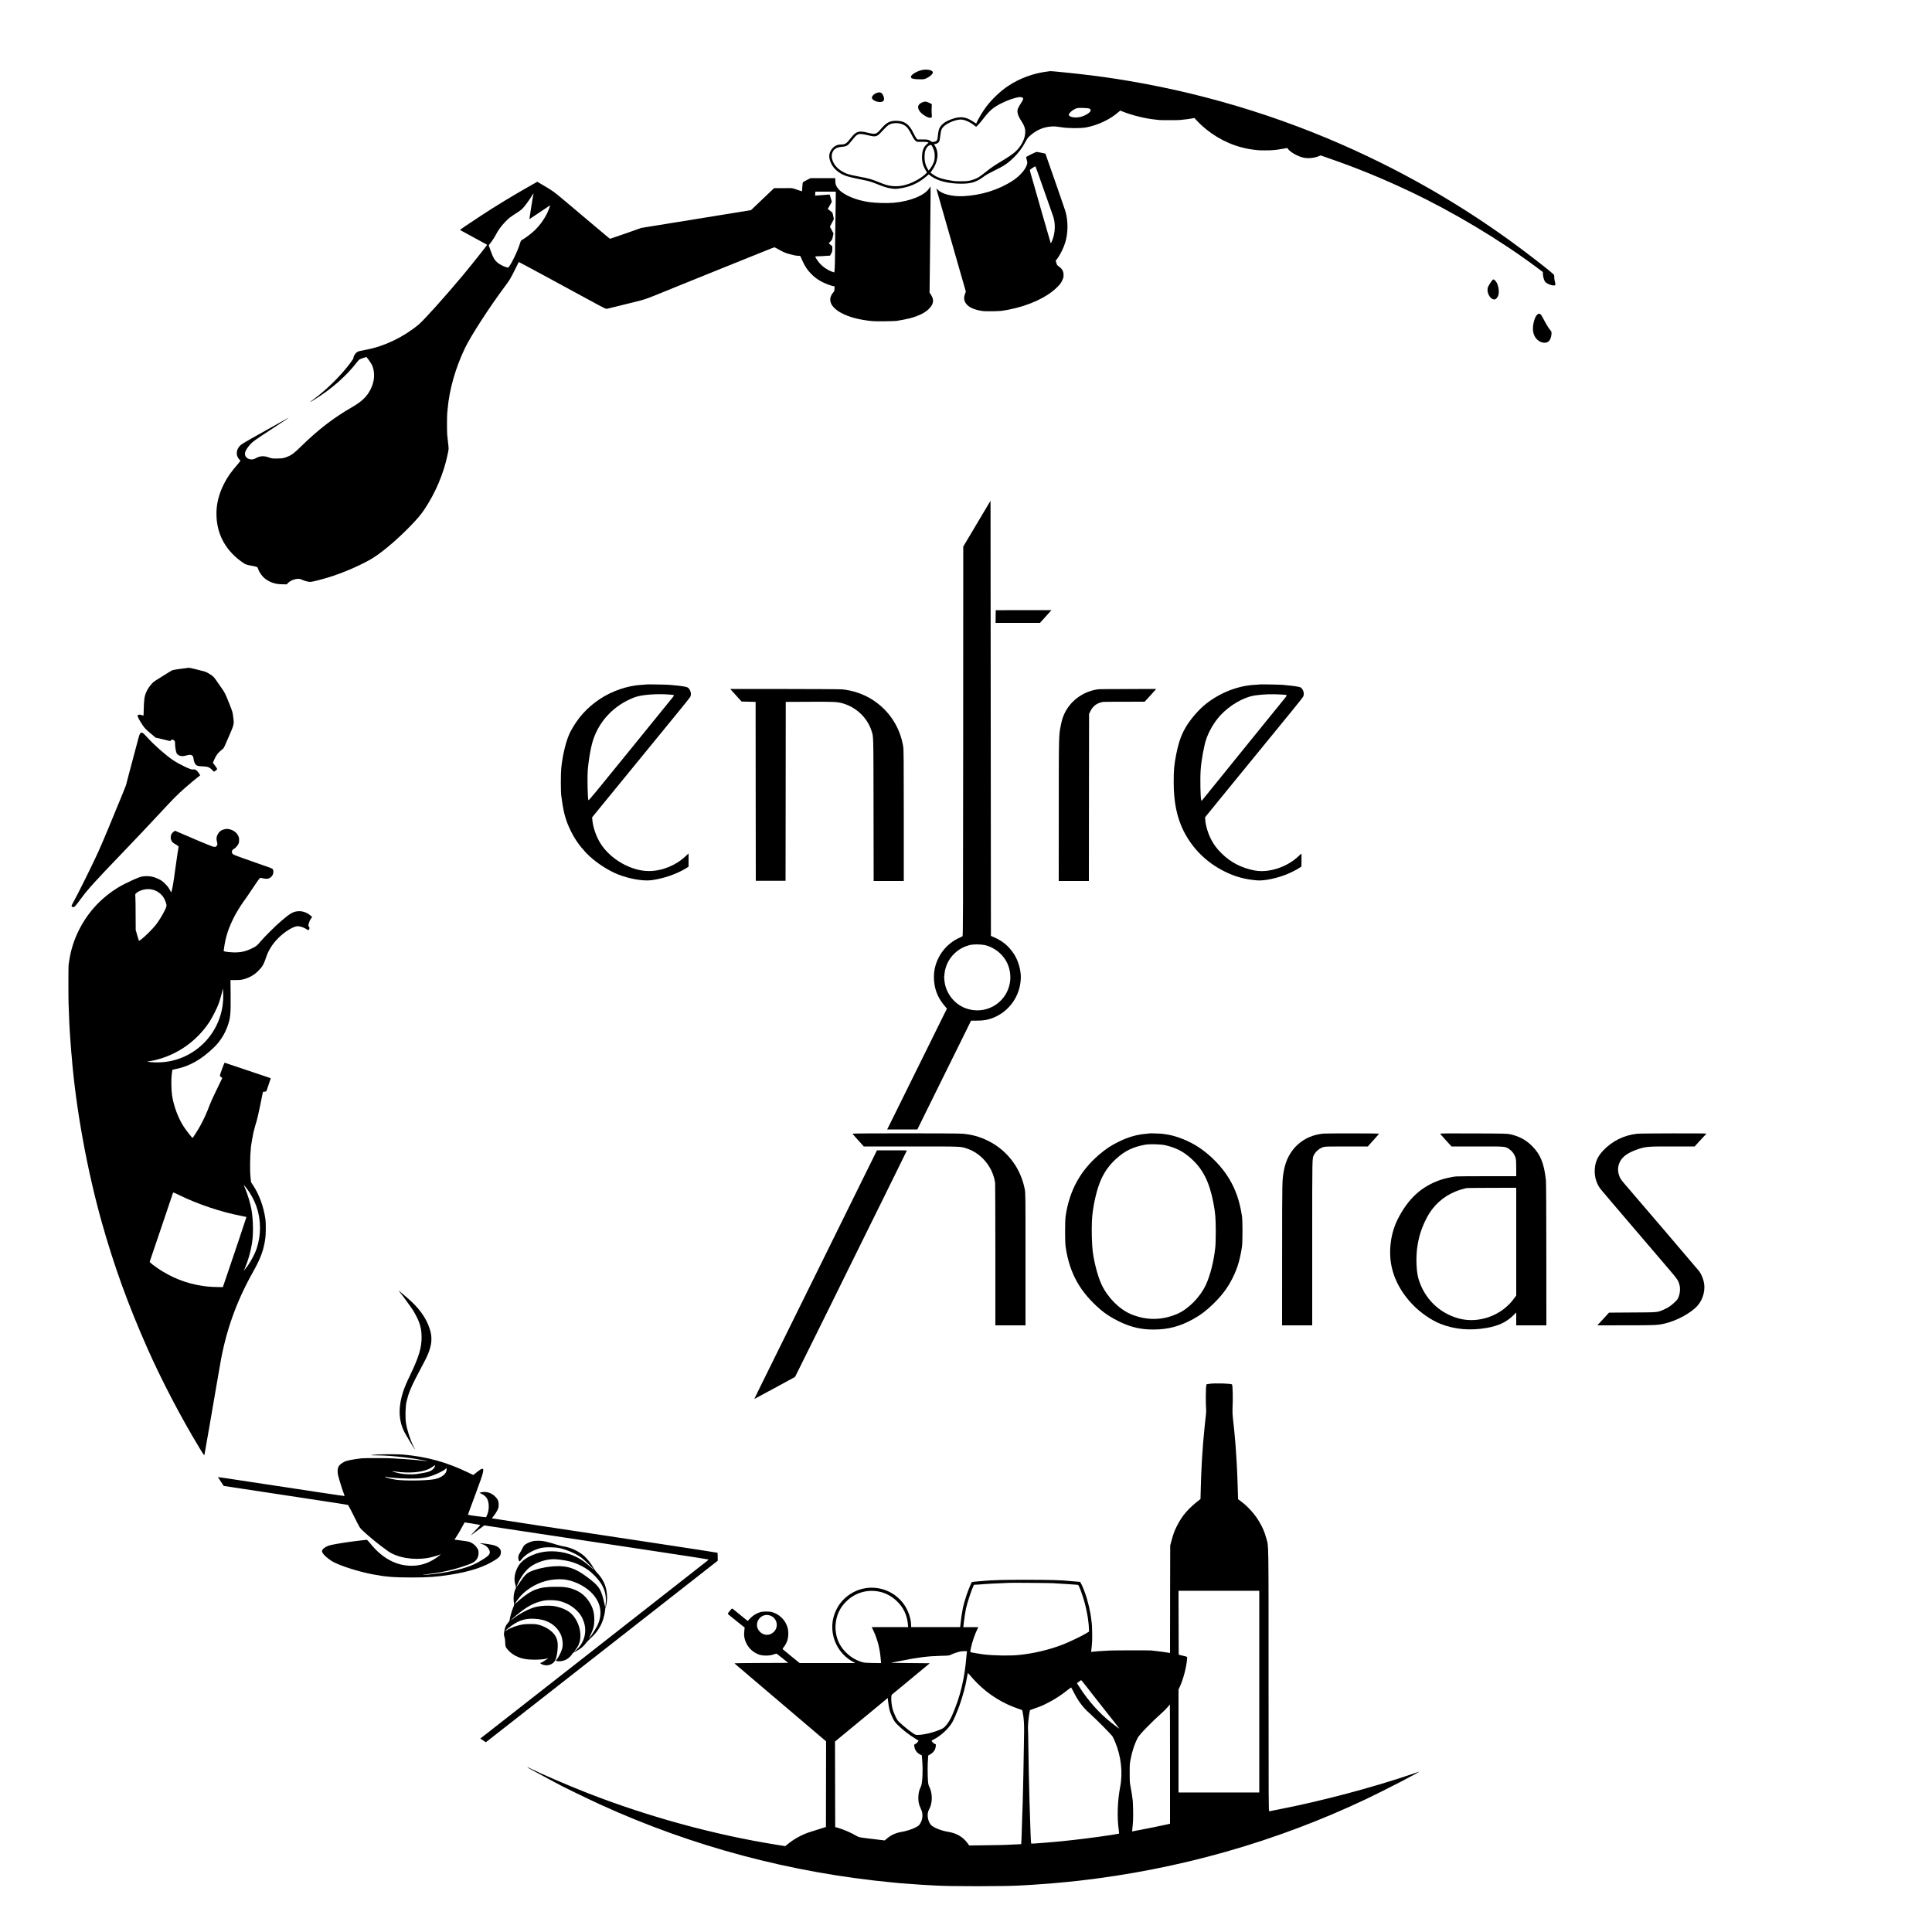 <?xml version="1.0" standalone="no"?>
<!DOCTYPE svg PUBLIC "-//W3C//DTD SVG 20010904//EN"
 "http://www.w3.org/TR/2001/REC-SVG-20010904/DTD/svg10.dtd">
<svg version="1.0" xmlns="http://www.w3.org/2000/svg"
 width="5000pt" height="5000pt" viewBox="0 0 5000 5000"
 preserveAspectRatio="xMidYMid meet">
<g transform="translate(0,5000) scale(0.1,-0.1)"
fill="#000000" stroke="none">
<path d="M23834 48181 c-116 -32 -225 -97 -255 -152 -14 -26 4 -56 38 -63 16
-4 39 -9 53 -11 14 -3 75 -6 136 -7 99 -1 117 2 165 24 112 53 189 130 168
170 -29 53 -180 73 -305 39z"/>
<path d="M27135 48153 c-385 -46 -734 -172 -1045 -378 -195 -129 -417 -340
-565 -535 -93 -123 -220 -336 -261 -438 0 -1 -37 22 -81 52 -191 128 -337 143
-561 60 -122 -45 -200 -92 -251 -150 -71 -80 -82 -117 -107 -341 -7 -58 -29
-81 -89 -92 -42 -8 -53 -6 -77 10 -61 44 -97 52 -230 50 l-126 -1 -25 30 c-14
16 -51 82 -82 146 -108 222 -229 307 -440 308 -167 0 -252 -44 -392 -207 -127
-147 -141 -151 -346 -101 -233 58 -299 38 -436 -136 -118 -149 -141 -165 -246
-169 -33 -1 -76 -6 -96 -11 -58 -16 -129 -69 -163 -124 -60 -95 -69 -171 -36
-277 40 -129 122 -236 244 -317 119 -80 222 -111 636 -193 122 -24 190 -44
315 -94 219 -87 269 -103 386 -121 85 -14 116 -14 198 -4 276 34 499 132 713
313 l64 55 59 -45 c163 -123 445 -195 770 -197 277 -1 407 41 613 196 34 26
138 85 230 130 280 137 365 194 526 348 113 108 225 258 300 400 49 92 70 121
125 169 172 151 348 225 561 238 75 4 126 0 235 -18 183 -31 505 -34 655 -6
306 57 621 207 838 398 l44 38 51 -21 c251 -101 599 -188 862 -213 39 -4 84
-9 100 -11 40 -5 468 -5 524 0 42 4 97 10 201 22 25 3 75 12 113 18 l68 13 61
-66 c308 -330 723 -579 1152 -692 154 -40 244 -56 426 -75 74 -7 310 -7 385 0
33 4 85 9 115 12 30 3 102 15 159 25 l104 20 24 -30 c65 -83 248 -186 389
-219 126 -29 284 -14 410 39 l42 17 238 -83 c716 -248 1366 -515 2069 -848
1124 -533 2313 -1244 3273 -1958 l172 -129 0 -40 c0 -68 30 -178 56 -210 55
-65 232 -124 262 -87 10 12 9 29 -7 88 -11 41 -19 92 -17 113 3 21 0 48 -6 60
-11 23 -198 176 -527 430 -1531 1185 -3183 2165 -4976 2951 -2001 877 -4142
1475 -6315 1764 -382 51 -1179 135 -1223 130 -7 -1 -25 -4 -42 -6z m-692 -674
c53 -14 49 -41 -23 -154 -79 -125 -94 -163 -87 -228 7 -62 34 -127 95 -222 94
-146 116 -223 101 -350 -19 -151 -109 -316 -241 -441 -80 -75 -194 -153 -445
-302 -101 -60 -217 -140 -305 -211 -78 -63 -173 -134 -210 -157 -75 -46 -201
-89 -290 -99 -72 -8 -301 -8 -353 0 -302 46 -435 90 -555 181 l-49 37 43 61
c154 217 182 460 72 634 l-25 40 39 7 c47 8 88 38 101 74 6 14 17 78 24 142
17 145 34 187 99 246 108 98 356 187 469 167 100 -16 217 -73 315 -152 l44
-35 50 49 c27 27 90 101 138 164 163 212 253 289 465 396 174 88 355 149 480
163 6 0 27 -4 48 -10z m1753 -290 c68 -33 21 -105 -110 -169 -89 -44 -156 -60
-250 -60 -101 0 -176 32 -176 75 0 21 58 83 105 113 88 56 119 63 266 59 88
-3 145 -9 165 -18z m-4871 -396 c119 -38 173 -94 262 -271 50 -98 80 -144 106
-165 36 -30 37 -30 160 -28 68 1 136 -3 151 -9 l28 -10 -49 -44 c-76 -69 -111
-151 -120 -286 -9 -144 19 -264 92 -385 l36 -58 -32 -33 c-92 -95 -294 -213
-461 -269 -239 -80 -448 -73 -679 21 -272 111 -302 120 -589 174 -272 51 -353
78 -472 157 -182 119 -274 323 -214 468 38 91 110 134 241 145 130 11 153 26
263 165 115 147 144 167 231 167 31 0 112 -14 180 -31 202 -50 230 -44 339 71
150 159 178 184 225 207 83 40 202 46 302 14z m814 -606 c16 -34 35 -85 41
-112 14 -62 14 -171 -1 -233 -15 -60 -70 -166 -113 -216 l-33 -40 -28 47 c-53
92 -77 182 -78 292 -1 116 14 186 52 247 27 43 78 77 113 78 11 0 27 -22 47
-63z"/>
<path d="M22695 47598 c-87 -31 -149 -103 -126 -147 28 -52 118 -91 210 -91
62 0 101 30 101 78 0 44 -27 113 -57 144 -29 31 -72 36 -128 16z"/>
<path d="M23852 47344 c-90 -45 -113 -105 -71 -191 53 -109 270 -238 325 -192
13 11 14 25 8 83 -4 39 -6 94 -4 121 2 28 4 70 4 95 l1 45 -64 33 c-80 40
-128 41 -199 6z"/>
<path d="M26680 46004 c-69 -34 -125 -66 -125 -71 0 -4 8 -38 18 -75 18 -62
18 -70 3 -120 -36 -125 -186 -295 -361 -410 -365 -240 -825 -384 -1291 -405
-281 -12 -541 54 -652 164 -25 26 -41 36 -38 26 2 -10 64 -225 136 -478 72
-253 192 -671 267 -930 74 -258 146 -508 159 -555 13 -47 63 -222 112 -390
l88 -305 -23 -65 c-27 -77 -29 -120 -7 -182 42 -125 193 -214 429 -252 65 -11
144 -14 285 -11 224 4 242 6 445 46 509 101 969 314 1227 570 81 79 104 110
135 175 33 69 38 88 38 149 -1 100 -39 163 -141 233 -23 16 -34 35 -46 78
l-16 58 28 36 c82 104 175 290 220 439 76 255 75 570 -2 819 -16 54 -341 990
-481 1387 l-32 89 -105 23 c-58 12 -114 22 -125 21 -11 -1 -76 -30 -145 -64z
m331 -907 c114 -328 219 -626 233 -662 79 -199 71 -472 -21 -678 -14 -31 -27
-56 -29 -55 -2 3 -404 1396 -434 1508 -10 36 -39 136 -64 223 -26 88 -46 163
-44 168 5 13 132 98 143 95 5 -1 102 -271 216 -599z"/>
<path d="M20881 45341 c-51 -27 -97 -53 -101 -58 -5 -4 -12 -57 -16 -118 -3
-60 -8 -112 -10 -114 -2 -2 -58 15 -125 39 -107 38 -131 43 -203 42 -44 -1
-151 -1 -237 -2 l-156 0 -264 -251 c-145 -139 -280 -267 -299 -285 l-35 -33
-655 -106 c-360 -58 -999 -162 -1420 -230 l-765 -124 -399 -141 c-220 -77
-404 -140 -408 -140 -5 0 -110 87 -235 193 -238 202 -520 439 -966 814 -251
210 -281 232 -475 347 l-207 122 -185 -105 c-454 -257 -892 -523 -1292 -786
-364 -239 -530 -353 -521 -358 4 -3 163 -89 353 -192 190 -103 346 -188 348
-190 5 -5 -409 -526 -612 -770 -462 -554 -1024 -1181 -1162 -1295 -393 -325
-883 -561 -1349 -649 -187 -36 -207 -41 -243 -63 -43 -26 -92 -102 -92 -142 0
-21 -23 -59 -84 -140 -244 -326 -598 -678 -927 -922 -157 -116 -157 -121 2
-23 444 275 817 603 1099 967 53 69 58 72 142 101 48 17 91 31 96 31 18 0 142
-180 161 -232 72 -198 53 -412 -56 -619 -93 -178 -228 -306 -461 -440 -476
-272 -879 -581 -1322 -1014 -210 -204 -261 -241 -410 -293 -64 -22 -95 -26
-210 -28 -128 -3 -139 -2 -220 27 -139 49 -234 41 -355 -28 -83 -47 -204 -20
-248 55 -42 72 -11 159 106 295 75 87 117 117 597 431 217 143 400 263 405
269 12 12 7 9 -390 -213 -170 -96 -420 -236 -555 -311 -135 -75 -264 -154
-287 -174 -85 -73 -124 -184 -97 -276 13 -44 49 -98 81 -124 10 -8 -2 -27 -48
-80 -192 -221 -281 -348 -372 -526 -143 -282 -206 -555 -194 -843 21 -496 256
-907 686 -1199 71 -48 81 -51 219 -78 79 -15 147 -31 151 -36 5 -4 18 -35 30
-68 28 -78 106 -183 173 -233 130 -98 269 -143 446 -144 l112 -1 37 38 c52 53
145 95 230 102 62 5 76 2 138 -25 75 -32 155 -52 211 -52 40 0 288 63 474 120
342 105 749 278 1059 450 246 136 636 456 983 806 226 229 332 351 428 494
292 436 503 935 606 1435 30 145 30 131 11 285 -9 69 -19 168 -23 220 -8 104
-7 462 0 550 3 30 8 84 11 120 45 505 205 1066 453 1580 150 311 628 1050
1020 1575 129 173 151 210 254 415 61 124 113 227 114 229 3 3 899 -480 1817
-981 430 -233 440 -238 475 -228 21 6 249 62 507 125 528 130 397 84 1305 455
190 78 721 292 1180 477 459 185 945 380 1079 434 134 55 248 99 253 99 6 0
67 -32 136 -71 106 -59 150 -77 269 -110 93 -25 164 -39 203 -39 53 0 62 -3
70 -22 86 -209 151 -317 262 -434 84 -88 151 -140 254 -199 89 -51 234 -109
311 -126 l53 -11 -3 -61 c-2 -52 -6 -67 -30 -92 -16 -16 -39 -51 -52 -77 -134
-257 211 -530 800 -633 217 -38 297 -44 575 -40 151 2 293 6 315 10 303 51
414 79 560 140 116 47 196 96 264 160 133 124 153 246 64 377 l-36 52 7 550
c3 303 9 857 12 1231 4 374 7 744 8 823 0 78 -1 142 -4 142 -3 0 -16 -19 -30
-41 -112 -183 -490 -338 -918 -377 -174 -15 -463 -7 -644 18 -327 47 -642 178
-775 322 -70 77 -97 141 -96 225 l0 72 -321 0 -321 0 -94 -48z m745 -698 c-4
-219 -8 -542 -11 -718 -3 -176 -5 -417 -5 -535 -1 -263 -10 -440 -22 -440 -5
0 -44 14 -85 30 -94 38 -208 116 -275 189 -53 58 -128 167 -128 188 0 8 32 11
103 12 56 0 113 3 126 6 13 2 52 5 87 6 l64 2 30 53 c25 45 30 65 30 121 l0
68 -46 40 -46 40 44 45 c40 40 46 54 62 127 l17 82 -46 86 -47 87 51 99 52 99
-17 79 c-9 44 -20 84 -23 89 -3 4 -31 27 -63 51 l-56 42 53 93 53 94 -28 93
-28 94 -63 -4 c-35 -2 -71 -4 -79 -6 -8 -1 -64 -6 -125 -10 l-110 -7 3 51 4
51 265 0 264 0 -5 -397z m-7820 338 c-3 -5 -26 -139 -51 -297 -25 -159 -48
-304 -50 -321 -3 -18 -4 -33 -1 -33 2 0 123 81 268 179 145 99 264 178 265
178 4 -5 -56 -166 -77 -207 -84 -165 -181 -301 -302 -422 -83 -83 -243 -207
-328 -255 -49 -27 -51 -30 -76 -113 -66 -216 -274 -630 -310 -616 -7 3 -32 10
-56 16 -59 16 -168 74 -216 116 -72 61 -107 121 -167 287 l-57 158 70 93 c39
52 87 127 107 167 62 123 143 237 249 346 96 100 120 119 344 263 58 37 102
76 146 129 61 73 168 225 213 304 12 20 25 37 28 37 4 0 4 -4 1 -9z"/>
<path d="M38634 42762 c-17 -11 -99 -133 -119 -177 -60 -128 39 -335 161 -335
37 0 88 57 103 114 32 127 -16 323 -95 385 -29 23 -34 24 -50 13z"/>
<path d="M39772 41846 c-37 -42 -70 -127 -88 -226 -31 -175 0 -310 93 -403 91
-92 227 -115 302 -51 47 39 80 148 73 239 -1 12 -25 48 -52 80 -28 33 -82 122
-122 198 -39 77 -82 152 -95 168 -35 41 -72 39 -111 -5z"/>
<path d="M25282 36448 l-353 -593 -2 -5039 c-2 -4467 -4 -5040 -17 -5047 -8
-4 -58 -28 -110 -52 -219 -104 -413 -298 -518 -520 -78 -163 -112 -311 -112
-484 0 -287 91 -530 283 -753 l54 -63 -135 -271 c-74 -149 -196 -397 -272
-551 -76 -154 -267 -541 -425 -860 -158 -319 -347 -701 -420 -850 -73 -148
-169 -343 -214 -432 l-81 -163 391 0 390 0 228 463 c126 254 364 737 530 1072
166 336 376 761 467 945 l165 335 157 1 c170 0 277 19 412 72 425 168 706 573
719 1033 5 202 -68 455 -182 626 -134 201 -291 332 -516 429 l-76 33 -5 5631
-5 5631 -353 -593z m260 -10921 c205 -66 378 -201 487 -381 103 -172 143 -394
105 -593 -100 -532 -650 -837 -1156 -642 -283 110 -493 379 -533 683 -7 55
-11 112 -10 126 2 14 6 56 10 93 7 85 46 210 92 296 115 214 315 371 551 431
114 29 345 23 454 -13z"/>
<path d="M25770 34208 c0 -2 -1 -76 -3 -166 l-2 -162 575 0 575 0 110 122 c61
67 127 141 148 165 l39 43 -721 0 c-397 0 -721 -1 -721 -2z"/>
<path d="M4663 32689 c-201 -28 -201 -28 -270 -72 -37 -24 -149 -93 -248 -155
-173 -106 -184 -115 -253 -200 -93 -116 -148 -243 -157 -365 -3 -45 -8 -95
-10 -112 -2 -16 -5 -92 -6 -167 -1 -76 -4 -138 -7 -138 -2 0 -25 7 -51 16 -51
18 -101 8 -101 -21 0 -26 58 -134 128 -237 56 -83 85 -114 203 -213 l137 -115
154 -35 c84 -19 168 -40 187 -46 31 -11 36 -10 52 9 22 28 49 28 83 1 23 -18
26 -28 26 -82 0 -78 22 -214 40 -247 38 -70 126 -95 233 -66 101 28 139 29
171 3 24 -19 29 -33 35 -87 8 -73 38 -139 74 -163 32 -21 74 -28 182 -31 111
-4 163 -25 223 -90 23 -25 45 -46 47 -46 18 0 85 53 85 67 0 9 -25 49 -55 89
l-55 73 34 80 c45 106 97 178 176 241 76 60 67 47 137 209 218 500 203 445
178 661 -14 121 -18 133 -114 373 -92 229 -106 257 -183 365 -45 64 -111 158
-145 209 -56 81 -74 99 -150 149 -48 31 -107 63 -132 71 -100 30 -402 103
-423 102 -13 -1 -114 -14 -225 -30z"/>
<path d="M16730 32287 c-3 -2 -57 -7 -120 -10 -363 -20 -763 -155 -1080 -364
-334 -221 -576 -489 -765 -845 -106 -201 -202 -581 -240 -948 -14 -133 -14
-613 0 -705 3 -22 13 -89 21 -150 44 -317 107 -532 230 -778 106 -212 224
-380 389 -555 209 -222 543 -448 828 -561 288 -115 649 -178 862 -151 320 41
674 165 923 323 l42 27 0 171 0 171 -82 -76 c-255 -237 -606 -378 -943 -379
-458 -1 -991 301 -1250 708 -119 187 -204 438 -217 637 l-3 47 436 533 c240
293 678 830 975 1193 297 363 667 817 824 1008 157 192 293 363 303 380 43 76
2 212 -76 250 -32 16 -193 41 -342 52 -44 4 -93 9 -110 11 -44 6 -599 16 -605
11z m591 -262 c139 -10 140 -11 85 -76 -25 -29 -523 -644 -1108 -1366 -842
-1039 -1064 -1308 -1070 -1294 -21 59 -32 602 -15 801 18 213 62 481 107 658
145 558 558 1006 1115 1210 173 63 560 93 886 67z"/>
<path d="M32600 32287 c-3 -2 -59 -7 -125 -10 -440 -23 -901 -204 -1272 -499
-162 -130 -347 -337 -469 -523 -148 -228 -225 -432 -293 -775 -56 -286 -66
-395 -66 -725 0 -506 82 -909 254 -1255 233 -465 601 -828 1076 -1060 273
-134 537 -204 843 -225 182 -12 504 56 762 162 107 44 260 122 323 165 l48 33
2 168 c1 92 0 167 -2 167 -2 0 -39 -34 -83 -75 -300 -282 -770 -432 -1133
-362 -341 66 -617 210 -851 442 -117 116 -188 209 -259 340 -85 155 -150 363
-162 517 l-6 76 84 104 c46 56 232 285 414 508 442 541 1434 1755 1768 2164
148 181 273 340 278 355 6 14 10 47 11 73 0 57 -38 130 -83 157 -27 17 -192
43 -364 57 -38 3 -83 8 -100 10 -43 6 -590 16 -595 11z m577 -262 c152 -9 150
-3 41 -136 -52 -63 -249 -305 -438 -539 -189 -234 -517 -639 -729 -900 -654
-807 -886 -1093 -921 -1138 -32 -40 -35 -41 -42 -22 -21 57 -31 550 -15 784
16 239 85 622 144 796 70 208 210 445 359 609 251 274 614 483 914 525 212 30
435 37 687 21z"/>
<path d="M18958 32103 c33 -38 99 -111 147 -163 l86 -95 182 -5 182 -5 2
-2315 3 -2315 385 0 385 0 3 2315 2 2315 620 3 c658 3 709 0 864 -44 340 -99
622 -366 731 -694 58 -176 54 -28 57 -2047 l3 -1853 390 0 390 0 0 1698 c0
1416 -3 1711 -15 1782 -84 509 -373 944 -805 1216 -228 144 -502 237 -775 263
-49 5 -722 10 -1494 10 l-1403 1 60 -67z"/>
<path d="M28435 32163 c-368 -45 -692 -263 -864 -584 -55 -102 -85 -192 -115
-341 -55 -270 -54 -219 -55 -2200 l-1 -1838 390 0 390 0 2 2163 3 2162 32 65
c71 143 167 214 329 245 11 2 258 4 549 4 l530 1 120 132 c66 72 133 146 148
164 l29 34 -729 -2 c-400 0 -741 -3 -758 -5z"/>
<path d="M3632 31023 c-14 -12 -31 -56 -51 -133 -16 -63 -46 -176 -66 -250
-20 -74 -63 -236 -96 -360 -33 -124 -82 -308 -109 -410 -28 -102 -50 -189 -50
-194 0 -8 -159 -396 -455 -1111 -73 -176 -187 -442 -253 -592 -127 -285 -564
-1168 -652 -1317 -28 -48 -50 -94 -48 -104 2 -9 15 -21 30 -26 39 -14 64 12
223 230 166 227 368 450 1074 1184 262 272 679 713 927 980 405 436 476 508
690 696 132 116 272 233 312 261 40 29 73 55 73 60 -1 4 -21 36 -46 70 -50 68
-89 89 -147 78 -51 -9 -338 128 -515 246 -178 119 -477 383 -646 568 -135 149
-153 160 -195 124z"/>
<path d="M5790 28534 c-69 -18 -117 -57 -152 -120 -38 -68 -44 -122 -23 -199
14 -52 14 -67 4 -87 -33 -63 -63 -62 -230 8 -74 30 -179 74 -234 96 -107 44
-407 173 -543 233 l-83 36 -35 -26 c-46 -35 -67 -69 -74 -119 -12 -83 26 -155
102 -194 24 -13 57 -33 73 -46 l28 -23 -31 -194 c-17 -107 -45 -302 -62 -434
-36 -283 -68 -467 -96 -554 -2 -7 -21 19 -40 59 -26 52 -60 97 -118 155 -68
69 -97 90 -176 128 -117 56 -215 78 -330 72 -130 -6 -200 -32 -535 -196 -251
-122 -520 -321 -727 -537 -375 -391 -633 -909 -712 -1429 -9 -54 -18 -114 -21
-133 -6 -39 -6 -893 0 -1005 2 -38 6 -160 10 -270 4 -110 8 -225 10 -255 2
-30 6 -107 10 -170 3 -63 8 -135 10 -160 2 -25 7 -85 10 -135 8 -129 15 -225
20 -265 2 -19 7 -66 10 -105 105 -1329 398 -2942 781 -4305 317 -1125 682
-2133 1179 -3255 371 -836 868 -1787 1346 -2576 117 -192 124 -202 131 -174 4
17 64 361 134 765 69 404 149 872 179 1040 30 168 70 400 90 517 144 860 421
1640 857 2413 200 356 279 576 317 885 13 103 13 378 1 465 -45 324 -156 633
-316 878 l-57 87 -12 115 c-21 193 -16 553 10 805 7 60 49 299 64 365 28 116
64 244 82 296 12 32 53 216 93 408 l71 349 40 4 c22 2 43 7 46 11 4 4 31 81
61 172 l55 166 -591 199 c-325 109 -596 200 -602 202 -9 3 -124 -309 -124
-336 0 -5 14 -21 31 -35 l31 -26 -18 -38 c-9 -20 -75 -156 -146 -302 -71 -146
-142 -301 -157 -345 -62 -174 -148 -365 -240 -535 -67 -123 -199 -330 -210
-330 -9 1 -161 195 -218 280 -144 215 -265 534 -309 815 -22 138 -26 423 -9
559 8 60 15 109 17 111 2 1 44 10 93 20 353 71 663 248 988 564 151 146 273
338 346 544 74 211 84 305 80 792 l-4 401 135 0 c108 1 150 5 212 23 151 43
264 108 370 213 104 102 148 177 198 333 63 196 167 363 324 520 167 167 393
305 499 305 62 0 162 -33 224 -74 49 -32 53 -33 67 -17 21 23 20 60 -1 83 -16
18 -16 23 0 85 10 37 32 87 52 114 l34 48 -46 40 c-92 78 -209 118 -322 108
-129 -11 -199 -52 -436 -254 -149 -128 -426 -403 -537 -534 -86 -101 -98 -111
-187 -157 -185 -96 -325 -127 -526 -119 -71 3 -154 11 -183 18 l-53 13 6 50
c39 310 109 530 271 849 59 116 219 371 264 422 10 11 102 146 205 300 157
236 190 280 208 277 12 -2 51 -9 87 -17 77 -17 125 -9 175 30 59 45 86 128 62
194 -12 33 -15 35 -242 112 -126 44 -357 125 -513 181 -252 90 -285 105 -298
129 -8 15 -14 35 -14 43 0 30 23 65 52 77 44 18 113 101 128 153 7 25 10 72 8
105 -8 106 -96 204 -219 242 -72 22 -105 23 -179 3z m-1819 -1564 c108 -33
205 -107 265 -202 34 -53 74 -163 74 -203 0 -65 -164 -359 -285 -510 -79 -99
-267 -286 -353 -352 -40 -31 -74 -54 -76 -52 -2 2 -22 66 -44 142 l-40 139 -2
374 c0 205 -3 415 -6 465 -6 92 -6 92 23 116 111 93 299 128 444 83z m1806
-2745 c5 -968 -793 -1748 -1757 -1719 -74 2 -153 8 -175 12 l-40 8 55 8 c30 4
93 17 140 27 580 136 1080 483 1415 984 70 105 196 352 240 469 33 89 80 253
97 336 l13 65 6 -40 c3 -22 6 -89 6 -150z m614 -4991 c91 -116 188 -295 243
-449 123 -347 127 -741 9 -1095 -56 -169 -190 -407 -307 -545 l-26 -30 26 60
c80 185 151 430 185 645 38 233 34 592 -11 865 -25 154 -108 431 -172 573 -43
98 -42 97 53 -24z m-1773 -154 c493 -242 1094 -445 1620 -546 75 -14 138 -28
140 -29 3 -3 -363 -1093 -555 -1653 l-56 -163 -129 2 c-227 4 -348 17 -563 60
-392 80 -777 256 -1113 512 -65 49 -91 75 -87 86 3 8 138 407 300 885 161 479
296 879 300 889 9 22 17 19 143 -43z"/>
<path d="M22062 20660 c2 -5 68 -82 148 -170 l145 -160 1220 0 c1323 0 1281 2
1449 -54 381 -128 672 -483 730 -891 3 -22 5 -860 6 -1862 l0 -1823 390 0 390
0 0 1714 c0 1690 0 1715 -21 1817 -45 228 -137 454 -263 642 -173 259 -406
465 -681 601 -217 108 -425 166 -670 186 -161 13 -2848 13 -2843 0z"/>
<path d="M29740 20668 c-3 -3 -41 -8 -85 -11 -226 -18 -454 -83 -690 -198
-210 -102 -350 -194 -530 -350 -486 -420 -759 -926 -857 -1584 -18 -123 -18
-667 0 -790 101 -688 373 -1175 912 -1635 245 -209 638 -404 940 -466 157 -32
259 -42 430 -42 375 0 680 81 1025 273 187 104 324 207 497 374 200 192 338
365 450 561 166 291 254 556 310 935 18 123 18 667 0 790 -58 385 -159 683
-333 972 -181 302 -474 605 -783 810 -253 168 -601 306 -856 338 -30 4 -64 9
-75 11 -34 7 -350 17 -355 12z m415 -306 c276 -63 467 -160 671 -344 307 -276
472 -604 578 -1153 48 -251 60 -395 60 -730 0 -179 -5 -359 -13 -425 -38 -355
-133 -727 -245 -965 -150 -319 -454 -626 -741 -749 -394 -169 -797 -172 -1192
-8 -304 127 -605 429 -764 767 -95 203 -192 566 -229 855 -23 183 -32 547 -21
795 17 363 126 840 251 1100 98 204 218 363 384 513 220 199 426 298 741 357
115 21 399 14 520 -13z"/>
<path d="M34255 20663 c-261 -23 -495 -123 -675 -289 -186 -173 -305 -398
-354 -672 -45 -247 -44 -213 -45 -2154 l-1 -1848 390 0 390 0 0 2143 c0 2280
-2 2175 45 2268 47 92 144 173 245 203 48 15 121 17 601 16 l546 -1 146 162
c81 89 147 166 147 171 0 7 -1346 9 -1435 1z"/>
<path d="M37272 20660 c2 -6 69 -83 148 -171 l145 -159 665 0 c744 1 723 3
831 -71 81 -55 141 -142 168 -244 6 -22 11 -133 11 -247 l0 -208 -752 0 c-414
0 -778 -3 -808 -6 -100 -9 -298 -54 -402 -90 -499 -173 -840 -489 -1111 -1029
-148 -296 -215 -667 -183 -1015 40 -425 238 -832 576 -1184 195 -204 485 -405
713 -495 373 -148 777 -183 1211 -106 304 54 504 150 683 326 l73 72 0 -167 0
-166 390 0 390 0 -1 1833 c0 1065 -5 1868 -10 1917 -49 446 -140 671 -357 889
-156 157 -328 251 -557 304 -87 20 -121 21 -958 24 -626 3 -868 1 -865 -7z
m1968 -2795 l0 -1394 -75 -100 c-319 -423 -898 -628 -1403 -495 -510 133 -905
521 -1053 1034 -34 117 -52 284 -52 480 0 395 84 744 265 1090 166 320 428
558 758 689 86 34 214 73 280 84 14 2 307 5 653 6 l627 1 0 -1395z"/>
<path d="M42370 20659 c-345 -39 -642 -185 -881 -436 -152 -160 -218 -323
-218 -538 -1 -163 54 -329 148 -453 19 -26 368 -436 775 -912 407 -476 801
-937 876 -1025 359 -419 363 -425 396 -555 23 -89 15 -202 -21 -297 -23 -63
-37 -82 -104 -145 -94 -90 -170 -141 -282 -190 -175 -75 -136 -71 -811 -75
l-607 -4 -151 -165 -151 -164 738 1 c776 0 827 3 1016 48 312 75 683 279 842
464 147 169 209 419 156 627 -26 102 -69 197 -120 265 -29 39 -1561 1832
-1924 2253 -96 111 -122 151 -146 225 -39 123 -34 228 18 341 63 138 203 240
446 326 218 77 268 81 927 80 l566 0 125 138 c69 75 136 148 151 161 14 14 26
28 26 33 0 11 -1692 8 -1790 -3z"/>
<path d="M22643 20122 c-29 -59 -195 -395 -369 -747 -174 -352 -378 -766 -454
-920 -76 -154 -238 -482 -360 -730 -122 -247 -307 -621 -410 -830 -298 -603
-570 -1154 -815 -1650 -125 -253 -296 -599 -380 -770 -84 -170 -193 -393 -244
-494 -50 -101 -90 -185 -89 -186 2 -1 239 127 528 284 l525 286 157 315 c86
173 252 506 367 740 115 234 343 695 507 1025 163 330 347 704 409 830 62 127
242 491 400 810 158 319 347 702 420 850 73 149 246 499 384 779 138 279 251
510 251 512 0 2 -174 4 -387 4 l-388 -1 -52 -107z"/>
<path d="M10320 16595 c0 -4 17 -26 38 -50 44 -50 273 -365 325 -446 50 -78
121 -214 147 -279 58 -144 80 -259 81 -422 3 -266 -73 -521 -283 -957 -136
-282 -190 -419 -233 -589 -88 -345 -67 -637 65 -903 32 -65 274 -469 278 -465
2 2 -14 39 -36 82 -87 175 -167 423 -196 609 -21 135 -14 423 13 542 46 203
111 369 243 623 109 210 193 370 240 458 96 181 156 368 162 506 5 115 -7 195
-49 323 -91 273 -272 523 -555 768 -51 44 -126 108 -167 143 -40 35 -73 60
-73 57z"/>
<path d="M31295 14186 l-69 -11 -9 -40 c-12 -50 -15 -472 -4 -578 4 -45 3
-112 -2 -155 -5 -43 -12 -102 -15 -132 -3 -30 -12 -116 -20 -190 -8 -74 -18
-173 -21 -220 -3 -47 -8 -96 -10 -110 -2 -14 -7 -65 -10 -115 -3 -49 -8 -115
-10 -145 -2 -30 -7 -93 -10 -140 -3 -47 -7 -114 -10 -150 -2 -36 -7 -126 -10
-200 -3 -74 -8 -175 -10 -225 -2 -49 -7 -198 -10 -330 l-6 -240 -26 -20 c-289
-222 -450 -408 -587 -682 -61 -123 -90 -201 -134 -363 l-37 -135 -3 -1393 -2
-1392 -23 5 c-36 8 -297 44 -367 50 -36 4 -78 8 -95 11 -38 5 -968 4 -1055 -1
-36 -2 -117 -6 -180 -10 -117 -6 -186 -11 -274 -21 l-48 -5 7 61 c20 175 23
243 20 440 -2 119 -6 222 -9 230 -2 8 -7 40 -10 71 -22 228 -86 505 -173 744
-50 139 -109 265 -125 266 -7 0 -20 2 -28 3 -8 2 -62 7 -120 10 -58 4 -118 9
-135 11 -155 20 -515 30 -1110 30 -600 0 -878 -7 -1115 -30 -25 -2 -81 -7
-125 -10 -109 -8 -159 -15 -167 -23 -13 -14 -98 -224 -133 -329 -88 -261 -124
-437 -160 -775 l-6 -58 -635 0 -634 0 0 39 c0 182 -79 407 -199 569 -224 300
-589 453 -964 403 -231 -31 -453 -149 -617 -328 -129 -141 -223 -341 -251
-534 -60 -424 150 -843 526 -1046 l60 -33 -720 0 -720 0 -210 170 c-115 94
-216 177 -223 184 -12 11 -8 21 23 61 81 107 116 212 116 350 0 101 -14 160
-60 256 -61 126 -181 233 -321 284 -66 25 -89 28 -190 28 -98 0 -125 -4 -182
-25 -100 -38 -173 -85 -238 -156 l-59 -63 -133 107 c-73 59 -158 128 -188 154
-30 25 -62 51 -71 57 -13 10 -24 1 -73 -58 -48 -59 -56 -73 -44 -84 7 -7 107
-88 221 -180 l209 -167 -6 -47 c-20 -155 -7 -244 53 -366 65 -132 187 -238
329 -287 98 -33 258 -33 362 2 41 13 78 24 83 25 4 0 75 -54 157 -120 l149
-120 -695 -3 c-382 -1 -694 -5 -694 -8 0 -3 14 -17 32 -32 18 -15 233 -198
478 -407 789 -673 1723 -1467 1792 -1524 l67 -56 -2 -1108 -2 -1109 -150 -48
c-82 -27 -197 -63 -255 -80 -192 -59 -402 -171 -564 -300 l-85 -68 -238 38
c-1601 257 -3298 721 -4863 1330 -483 188 -1220 505 -1494 642 -43 22 -80 37
-83 35 -2 -3 38 -27 89 -55 51 -27 158 -85 238 -129 80 -44 204 -110 275 -148
72 -37 135 -71 140 -75 44 -32 809 -406 1140 -557 2392 -1092 4942 -1772 7590
-2023 61 -6 130 -13 155 -15 25 -2 86 -7 135 -10 50 -3 110 -8 135 -10 25 -2
88 -7 140 -10 52 -3 111 -8 130 -10 19 -2 96 -7 170 -10 74 -3 158 -8 185 -10
325 -27 1894 -27 2265 0 30 2 109 7 175 10 66 3 138 8 160 10 22 2 83 7 135
10 119 7 221 14 285 20 403 36 544 50 730 71 2597 295 5094 1004 7430 2109
493 234 1494 752 1370 710 -11 -4 -78 -27 -150 -51 -1002 -345 -2393 -714
-3485 -924 -118 -22 -223 -43 -232 -46 -17 -5 -18 161 -18 3388 0 3680 3 3450
-54 3662 -52 188 -101 303 -203 470 -109 180 -283 371 -455 500 l-78 58 -1 67
c-1 36 -2 95 -4 131 -2 36 -6 160 -9 276 -4 116 -9 239 -11 275 -2 35 -7 123
-10 194 -4 72 -8 141 -10 155 -1 14 -6 84 -10 155 -4 72 -8 137 -10 145 -1 8
-6 56 -9 105 -4 50 -9 108 -11 130 -3 22 -10 94 -15 160 -6 66 -19 190 -30
275 -13 108 -16 188 -13 265 14 256 6 615 -13 635 -27 26 -450 38 -589 16z
m-4040 -5159 c17 -3 99 -8 184 -12 85 -4 162 -8 170 -10 9 -1 72 -6 140 -10
149 -9 149 -9 159 -21 20 -21 84 -190 131 -344 79 -255 136 -567 142 -780 l3
-75 -70 -44 c-106 -66 -452 -232 -614 -294 -359 -137 -754 -230 -1135 -268
-236 -24 -651 -16 -917 16 -126 16 -328 52 -337 60 -2 3 6 53 18 113 32 152
103 357 167 484 l24 48 -195 0 -195 0 4 33 c3 17 8 61 11 97 7 71 37 262 55
350 30 140 126 437 180 556 l27 61 66 2 c37 1 74 4 84 5 10 2 72 7 138 11 66
4 138 8 160 10 22 3 132 7 245 11 113 4 207 8 209 10 6 5 1110 -4 1146 -9z
m-4526 -214 c170 -29 337 -114 470 -239 181 -170 275 -365 298 -616 l6 -68
-471 0 -471 0 44 -93 c108 -232 169 -475 190 -755 l6 -84 -218 4 c-211 5 -221
6 -313 36 -231 76 -443 259 -553 477 -67 134 -103 311 -93 465 15 250 111 458
291 628 222 210 512 298 814 245z m9861 -2593 l0 -2610 -1045 0 -1045 0 0
1333 0 1332 26 55 c101 216 187 550 198 775 1 17 -14 23 -109 45 l-110 26 -3
827 -2 827 1045 0 1045 0 0 -2610z m-12635 1960 c161 -74 198 -286 73 -412
-108 -107 -269 -102 -371 12 -185 206 46 515 298 400z m5071 -918 c-3 -5 -10
-67 -16 -138 -46 -571 -162 -1045 -368 -1514 -75 -171 -174 -305 -254 -346
-176 -89 -470 -164 -644 -164 -54 0 -60 3 -172 83 -102 72 -287 230 -333 283
-34 38 -109 202 -134 288 -41 143 -53 366 -21 391 7 6 230 190 496 410 l483
400 -514 5 c-283 3 -504 6 -491 8 13 1 135 25 270 52 417 85 681 118 1007 127
215 5 233 7 272 28 48 26 179 71 244 84 57 11 182 13 175 3z m269 -827 c298
-298 660 -522 1065 -659 l94 -33 14 -64 c27 -129 39 -294 36 -499 -9 -599 -15
-943 -19 -1095 -3 -93 -7 -287 -10 -430 -5 -241 -8 -348 -20 -655 -2 -63 -7
-209 -10 -325 -7 -239 -13 -397 -17 -401 -2 -1 -73 -5 -158 -8 -85 -4 -189 -9
-230 -11 -41 -3 -273 -7 -516 -10 l-441 -6 -49 67 c-111 152 -280 251 -485
284 -202 32 -415 121 -468 195 -81 113 -97 284 -36 389 91 158 93 411 5 586
-25 50 -29 71 -37 196 -8 131 -7 446 2 489 2 11 4 44 4 73 1 51 2 54 36 68 48
20 112 80 137 127 11 22 22 63 25 91 l4 51 -38 17 c-32 15 -83 73 -71 82 1 2
23 13 47 26 181 91 371 263 479 434 39 60 140 297 199 465 81 229 157 513 188
706 9 55 18 106 21 113 2 8 32 -20 71 -70 37 -45 117 -133 178 -193z m2837
-103 c80 -103 206 -263 279 -357 73 -93 201 -255 284 -360 141 -177 245 -310
269 -345 15 -21 -79 47 -219 159 -297 236 -573 545 -798 893 l-76 116 52 41
c29 22 54 40 57 40 3 0 71 -84 152 -187z m-345 -125 c119 -235 240 -396 412
-548 169 -151 566 -552 596 -603 13 -23 42 -84 64 -137 154 -363 203 -797 131
-1164 -70 -360 -84 -793 -36 -1121 9 -60 9 -87 2 -90 -20 -7 -318 -53 -541
-83 -418 -57 -879 -110 -1195 -136 -41 -3 -95 -8 -120 -10 -25 -2 -83 -7 -130
-10 -47 -4 -129 -10 -183 -14 -54 -3 -100 -4 -102 -1 -4 7 -13 192 -20 425 -3
99 -7 239 -10 310 -10 290 -15 443 -20 705 -3 151 -8 325 -10 385 -2 61 -7
335 -10 610 -3 275 -8 515 -11 533 -7 46 14 290 34 396 l17 88 120 43 c177 62
216 79 373 161 158 82 327 192 471 308 52 42 97 76 100 76 3 0 34 -55 68 -123z
m-4767 -457 c11 -47 45 -135 75 -196 43 -88 68 -125 117 -175 129 -131 301
-266 458 -363 52 -32 97 -60 98 -62 11 -9 -37 -65 -71 -84 l-39 -23 6 -50 c12
-87 65 -161 146 -202 l47 -24 11 -150 c20 -261 4 -576 -33 -651 -46 -91 -69
-189 -69 -290 -1 -110 14 -177 59 -277 41 -89 48 -120 47 -204 -1 -73 -26
-147 -71 -213 -23 -32 -49 -51 -115 -84 -96 -48 -243 -94 -356 -112 -145 -24
-274 -82 -374 -170 -32 -28 -59 -50 -61 -50 -2 0 -37 4 -77 9 -40 6 -100 12
-133 16 -33 3 -150 17 -260 31 -185 24 -204 29 -255 59 -139 83 -352 175 -495
214 l-60 16 -3 1107 -2 1107 276 228 c153 125 460 379 683 563 l406 336 12
-111 c6 -60 21 -148 33 -195z m7260 -1404 l0 -1544 -92 -21 c-148 -33 -511
-108 -708 -144 l-182 -34 7 66 c19 170 23 262 20 466 -2 121 -7 243 -10 270
-14 120 -38 268 -58 365 -18 90 -21 139 -21 340 -1 204 2 250 22 352 42 217
102 400 182 557 44 87 363 416 640 661 52 46 117 112 144 147 27 35 50 63 52
63 2 0 4 -695 4 -1544z"/>
<path d="M9776 12358 c-88 -5 -165 -12 -172 -16 -7 -4 58 -7 144 -7 195 0 450
-18 766 -56 139 -16 445 -68 501 -84 l50 -15 -45 6 c-25 3 -92 11 -150 19 -58
7 -157 17 -220 20 -63 4 -122 9 -131 10 -9 2 -81 6 -160 10 -79 4 -160 9 -179
11 -95 10 -744 12 -820 3 -236 -28 -393 -59 -450 -90 -129 -68 -173 -130 -172
-239 0 -37 5 -86 12 -111 35 -137 97 -337 146 -468 13 -35 23 -66 21 -68 -2
-2 -316 44 -698 102 -382 58 -887 134 -1124 170 -236 36 -661 100 -942 143
-282 43 -513 77 -513 75 0 -2 34 -54 75 -116 l75 -113 543 -82 c298 -46 1019
-155 1602 -243 583 -87 1066 -163 1072 -167 7 -4 78 -138 157 -299 144 -289
146 -293 218 -361 168 -160 447 -387 665 -539 240 -167 649 -236 1023 -173
100 17 264 63 325 92 36 16 -48 -52 -130 -106 -193 -128 -393 -188 -620 -188
-396 1 -760 200 -1065 581 -40 50 -80 91 -89 91 -22 0 -312 -35 -447 -54 -238
-33 -490 -78 -539 -97 -75 -28 -142 -73 -160 -110 -16 -30 -16 -34 1 -71 30
-66 174 -188 299 -251 211 -106 648 -243 980 -307 346 -67 565 -85 1020 -85
441 0 649 15 1007 71 518 81 884 202 1174 389 91 59 123 97 135 160 20 109
-51 184 -208 221 -109 26 -392 61 -322 40 115 -34 177 -76 219 -148 61 -105
28 -157 -180 -282 -132 -80 -168 -98 -299 -151 -251 -100 -693 -192 -1086
-225 -186 -15 -197 -10 -20 11 337 39 620 100 918 200 215 71 274 98 321 146
57 59 80 117 81 198 0 63 -4 77 -35 129 -38 64 -107 123 -183 155 -32 14 -108
28 -225 42 -97 11 -178 22 -179 23 -2 1 14 27 35 57 49 70 139 224 186 317 20
39 38 72 40 72 19 0 401 -62 405 -66 3 -2 -31 -42 -75 -87 -108 -112 -182
-193 -164 -180 8 5 89 66 179 133 l164 123 1801 -272 c991 -150 2297 -347
2904 -439 606 -92 1102 -169 1102 -172 0 -4 -48 -44 -107 -90 -215 -168 -1320
-1034 -1698 -1330 -137 -108 -322 -252 -410 -321 -88 -69 -360 -282 -605 -474
-245 -192 -515 -403 -600 -470 -85 -67 -355 -278 -600 -470 -245 -192 -627
-491 -850 -665 -223 -174 -548 -428 -722 -565 l-318 -248 72 -48 71 -48 61 47
c67 52 721 563 1581 1237 308 241 796 624 1085 850 289 226 806 631 1150 900
344 269 697 546 785 615 88 69 426 333 750 587 l590 462 -1 100 c0 55 -3 103
-6 106 -3 3 -776 122 -1719 265 -943 142 -2254 341 -2914 440 -660 100 -1201
183 -1203 185 -2 2 20 32 48 67 29 34 69 97 89 138 32 66 36 84 36 150 0 95
-26 151 -107 225 -92 85 -225 122 -339 95 l-53 -13 60 -30 c70 -35 107 -67
139 -122 54 -93 59 -275 9 -401 -15 -38 -30 -73 -35 -78 -6 -7 -455 51 -468
61 -2 1 21 69 52 150 51 133 198 534 282 768 43 121 68 222 61 251 -12 45 -50
27 -189 -84 l-68 -55 -140 67 c-556 267 -1064 407 -1674 461 -120 11 -493 12
-659 3z m1457 -347 c-62 -87 -139 -114 -458 -160 -94 -14 -300 -7 -410 14 -97
19 -220 54 -212 61 2 3 44 -3 93 -11 49 -9 161 -19 250 -22 310 -11 572 45
704 151 48 38 55 42 58 25 2 -10 -9 -37 -25 -58z m325 -43 c4 -112 -138 -219
-335 -253 -208 -35 -753 -41 -968 -11 -121 18 -243 48 -284 72 -17 10 -20 13
-6 10 57 -15 139 -27 220 -31 49 -3 115 -8 145 -11 30 -2 147 -6 260 -9 276
-5 441 17 627 87 115 42 278 126 307 157 17 17 30 31 31 31 1 0 2 -19 3 -42z"/>
<path d="M13820 10120 c-67 -11 -156 -45 -211 -81 -42 -26 -56 -44 -94 -121
-25 -49 -54 -101 -65 -115 -39 -50 -48 -140 -20 -194 15 -27 22 -24 60 26 97
129 296 249 500 301 114 29 382 27 505 -4 212 -53 423 -148 556 -248 73 -56
309 -282 309 -296 0 -5 -47 33 -105 84 -176 154 -326 243 -523 308 -272 91
-595 97 -843 15 -255 -83 -417 -203 -497 -365 -80 -162 -97 -309 -52 -452 18
-58 18 -60 -1 -104 -44 -99 -59 -239 -38 -347 11 -53 10 -59 -24 -139 -35 -81
-87 -270 -87 -316 0 -12 -17 -41 -38 -65 -61 -67 -82 -112 -99 -216 -16 -92
-15 -99 3 -156 12 -38 19 -91 19 -145 0 -101 14 -133 94 -214 103 -107 252
-182 418 -211 161 -29 509 -19 576 17 10 5 20 8 23 6 5 -6 -146 -105 -180
-118 l-30 -11 28 -19 c73 -47 177 -51 260 -9 94 47 128 111 155 290 35 236 14
369 -76 484 -94 120 -271 221 -448 256 -66 14 -273 13 -360 -1 -143 -22 -322
-86 -418 -148 -67 -44 -48 -18 36 50 238 192 412 256 672 245 308 -12 537
-138 668 -368 65 -114 88 -295 53 -414 -25 -83 -92 -216 -133 -265 -24 -27
-30 -41 -21 -44 68 -21 171 -9 253 29 55 26 147 112 165 153 8 20 35 38 98 69
97 47 182 113 239 187 41 54 60 74 172 181 124 118 209 244 270 397 34 88 69
234 72 303 1 28 6 55 10 60 17 23 41 175 40 261 -1 256 -84 460 -259 642 -36
37 -80 97 -104 144 -48 90 -162 232 -235 294 -154 130 -352 219 -552 248 -25
4 -103 25 -174 46 -231 72 -325 92 -427 95 -52 1 -115 -1 -140 -5z m680 -485
c214 -27 371 -72 532 -153 152 -77 236 -139 358 -261 237 -239 320 -465 281
-771 l-7 -55 -13 60 c-90 423 -134 492 -465 738 -293 217 -497 287 -805 274
-240 -10 -531 -75 -687 -155 -72 -37 -135 -104 -220 -233 -116 -176 -132 -185
-60 -36 85 177 195 321 312 408 122 90 319 168 479 188 107 13 160 12 295 -4z
m165 -521 c255 -46 530 -198 685 -379 208 -242 246 -518 110 -803 -35 -74
-155 -263 -210 -332 -11 -14 5 27 35 90 74 157 96 245 96 390 0 186 -39 322
-134 468 -127 195 -302 311 -547 363 -87 18 -138 22 -300 23 -253 1 -373 -15
-530 -69 -130 -44 -313 -167 -479 -321 -85 -79 -81 -59 17 72 161 217 432 393
724 470 170 44 381 56 533 28z m-151 -558 c161 -48 290 -121 399 -224 102 -98
160 -190 202 -323 83 -265 -8 -559 -228 -731 l-42 -33 35 42 c100 118 141 231
141 388 0 214 -102 446 -253 579 -103 91 -293 165 -473 186 -119 13 -298 3
-420 -25 -166 -38 -439 -179 -603 -312 -77 -63 -53 -29 30 42 310 266 492 369
748 426 128 28 342 21 464 -15z"/>
</g>
</svg>
